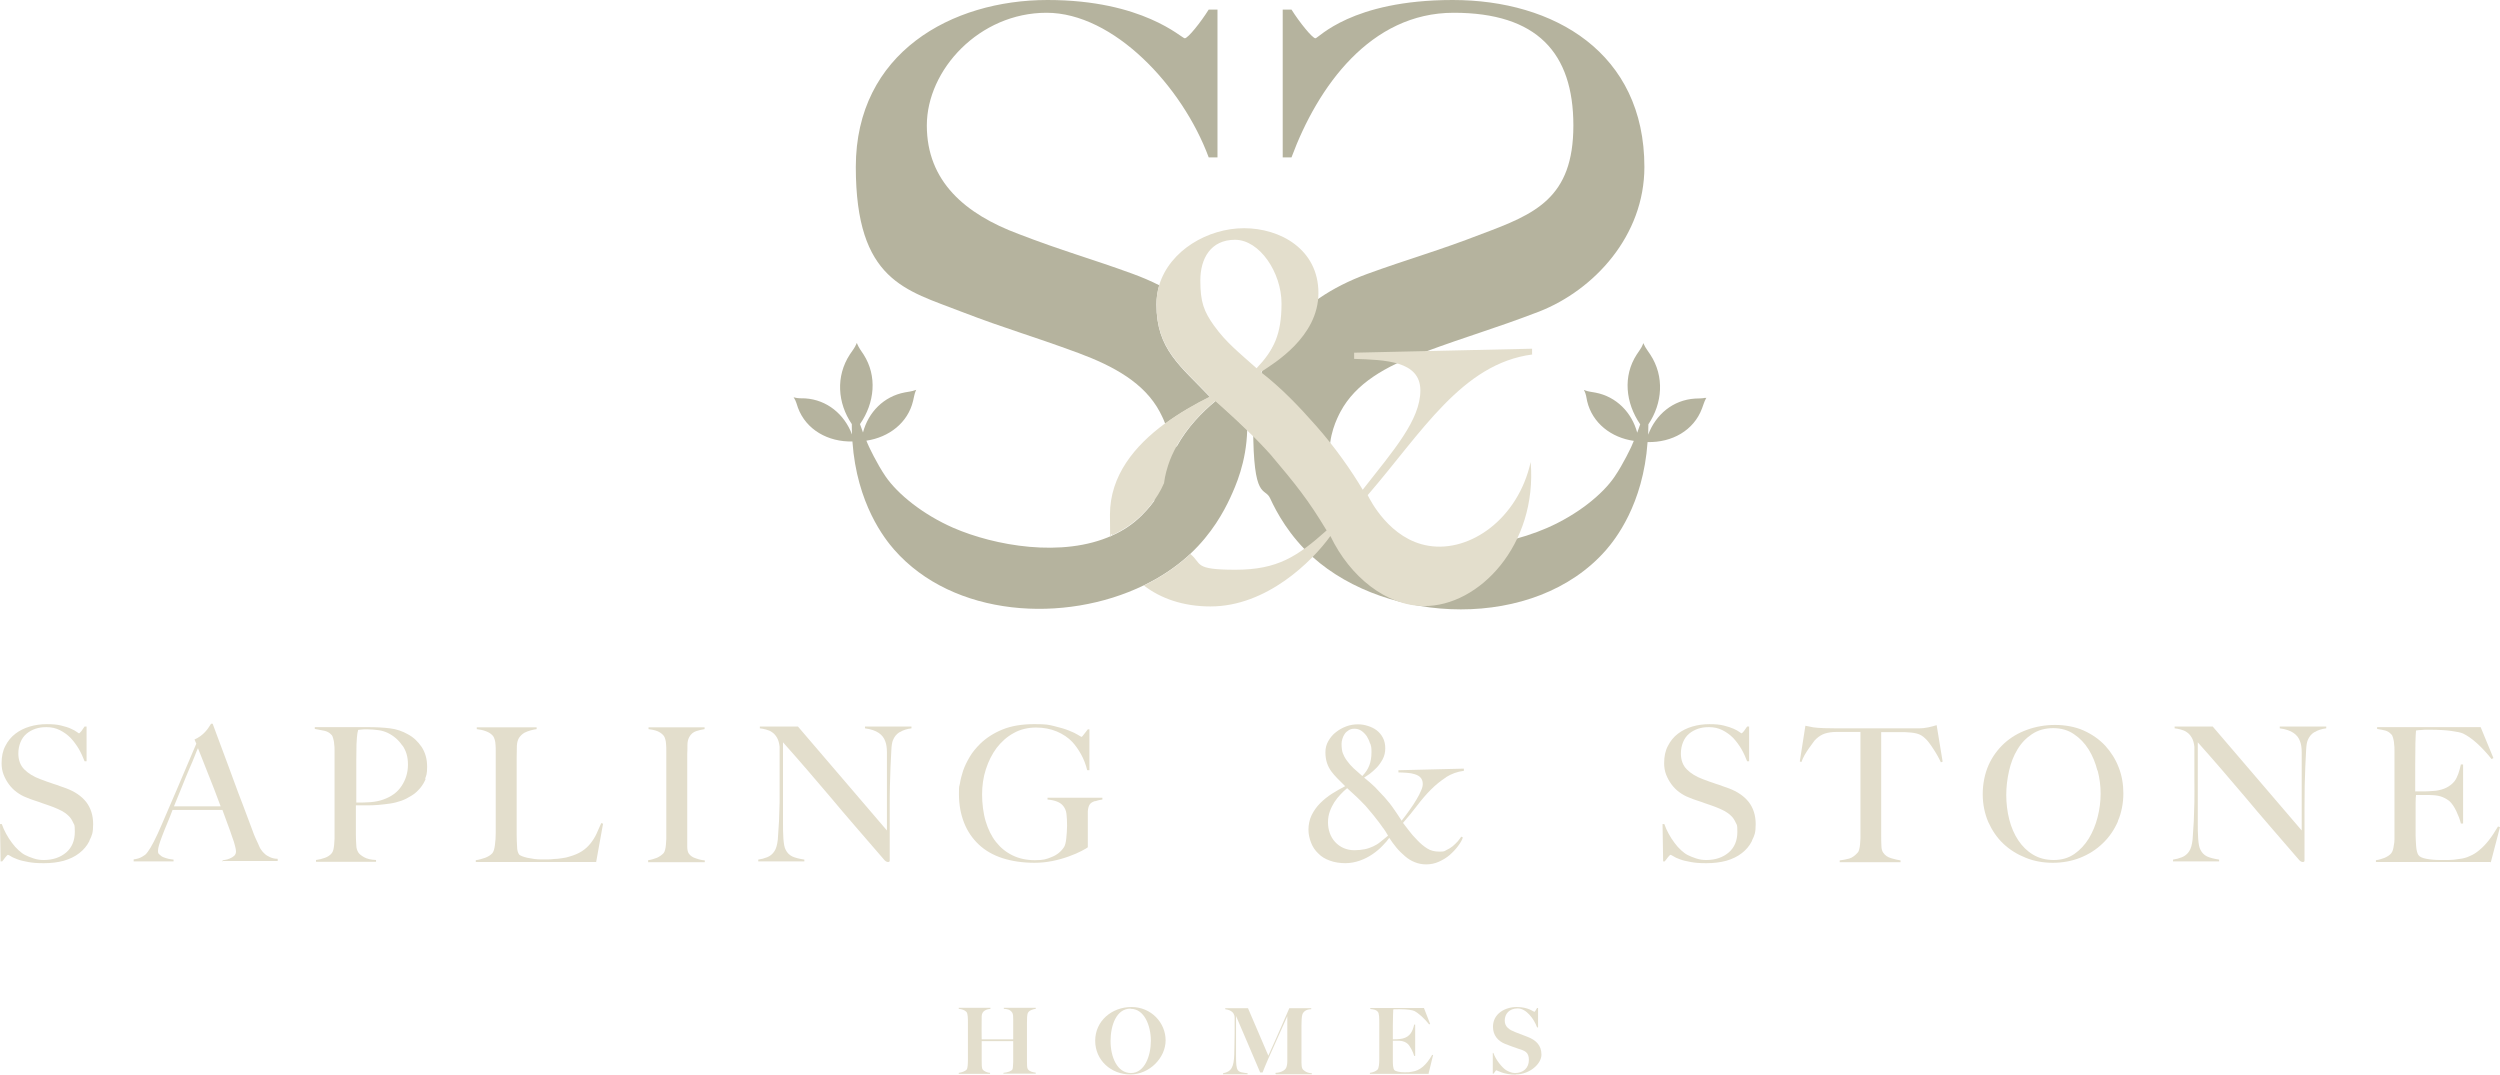 <svg xmlns="http://www.w3.org/2000/svg" id="Layer_2" version="1.1" viewBox="91.6 199.6 1253.2 538.7">
  <!-- Generator: Adobe Illustrator 29.2.1, SVG Export Plug-In . SVG Version: 2.1.0 Build 116)  -->
  <defs>
    <style>
      .st0 {
        fill: #e3decc;
      }

      .st1 {
        fill: #e3decc;
      }

      .st2 {
        fill: #b5b39e;
      }
    </style>
  </defs>
  <g>
    <g>
      <path class="st1" d="M594.6,737.9v-.5c2.2-.2,4-.9,4.5-1.7.3-.4.3-2.3.4-3.8,0-4,0-9.1,0-10.4h-15.8v9.9c0,1.7,0,3.7.5,4.3.7,1,2.4,1.6,3.7,1.7v.5h-15.7v-.5c1.5-.2,3.3-.8,4-1.7.5-.6.6-3,.6-5,0-1.7,0-6.1,0-9.5v-8.9c0-2.1,0-4.5-.7-5.4-.9-1-2.3-1.4-3.9-1.6v-.5h15.9v.5c-1.7.2-4.3.8-4.4,3.7-.1,4.3,0,10.5,0,11.6h15.8c0-3.9,0-6.1,0-10.1,0-1.1,0-2.6-.5-3.3-1.1-1.7-2.8-1.8-4.2-1.9v-.5h16v.5c-1.5.2-3.3.8-3.9,2-.5.9-.5,3.2-.5,5v7.8c0,4.4,0,7,0,11.4,0,1.7,0,3.4.4,4,.8,1.2,2.4,1.6,4,1.8v.5h-16.3Z"/>
      <path class="st1" d="M658.2,738.2c-9.5,0-17.6-7-17.6-16.9s8.3-16.9,18.2-16.9,17.1,7.9,17.1,16.7-8.1,17.1-17.7,17.1ZM658.3,705.2c-7.1,0-10,8.4-10,16.3s3.3,16,10.2,16,10-8.6,10-16.2-3.3-16-10.1-16Z"/>
      <path class="st1" d="M731,737.9v-.5c2.6-.1,4.7-1.2,5.3-2.5.4-.8.6-2.1.6-3.3,0-4,0-7,0-11.5v-11.1c-3.6,8-5.9,13.3-9.7,21.7-.6,1.2-2.4,5.8-2.7,6.5h-1.2c-5.2-12.3-10.5-24.5-12.1-28.3,0,7.4,0,11.1,0,19.7s.5,8.3,5.8,9v.5h-12.3v-.5c4.2-.8,5.4-3.1,5.6-9.4,0-2.6.2-6.3.2-10.4s0-4.5,0-8c0-3.4-3.2-4.1-4.7-4.3v-.5h11.4l10.2,23.8c5.1-11.2,10.1-22.9,10.5-23.8h11v.5c-2.5,0-3.9,1.2-4.4,2.5-.4,1-.5,3.6-.5,5.7,0,2.9,0,5.6,0,8.4s0,6.5,0,10.1c0,1.1.1,2.5.5,3.2.1.3,1.7,2.1,4.7,2.2v.5h-17.9Z"/>
      <path class="st1" d="M807.9,737.9h-29.6v-.5c1.5-.2,3.1-.8,3.9-1.7.6-.7.8-3,.8-5,0-1.7,0-5.8,0-9.5v-8.9c0-2.2,0-4.9-.8-5.6-.9-1-2-1.1-3.7-1.3v-.5h26.9l3.1,8-.5.2c-2.5-3.1-5.3-5.6-7.4-6.7-.8-.4-3.3-.9-7.3-.9s-2.7,0-3.3.2c0,1-.2,4.3-.2,8.3s0,6.2,0,6.6c.6,0,3.3,0,4.9-.4,3.7-.9,5-3.5,5.8-7h.5v15.7h-.5c-.5-1.9-2.1-5-3.2-6-1-.9-2.3-1.5-4.2-1.6-1.8,0-1.3,0-3.3,0,0,.8,0,2.7,0,4.4s0,4.3,0,5.5c0,2,.1,3.9.7,4.7.5.8,2.9,1.2,5.1,1.2s2.6,0,3.9-.3c3.8-.5,7-3.2,10-8.4h.5c0,.1-2.3,9.4-2.3,9.4Z"/>
      <path class="st1" d="M851.4,738.3c-6.1,0-9.4-2.2-9.7-2.2s-.9,1.1-1.4,1.7h-.4v-10.4c-.1,0,.3,0,.3,0,1.1,3.3,4.2,7.2,6.3,8.6,1,.6,2.8,1.5,4.5,1.5,4.2,0,7-2.5,7-6.6s-2.3-4.6-5.3-5.6c-1.9-.7-4.2-1.4-6.6-2.4-3.7-1.5-6.1-4.4-6.1-8.6,0-6.6,6.1-9.9,11.9-9.9s8.4,2.4,8.8,2.4.9-1.1,1.4-1.9h.5v9.7h-.5c-1.5-4.2-5.4-9.5-9.7-9.5s-6.5,2.8-6.5,6.1,2.5,4.7,5.3,5.8c1.7.7,3.9,1.5,6,2.3,4.5,1.7,7.1,4.4,7.1,9s-5.9,9.9-12.9,9.9Z"/>
    </g>
    <g>
      <path class="st1" d="M136.4,621.2c-1.2,2.4-2.9,4.4-5.1,6.1-2.2,1.7-4.7,2.9-7.8,3.8-3,.8-6.3,1.2-9.9,1.2s-5.7-.2-7.9-.6c-2.2-.4-4-.8-5.5-1.4s-2.5-1-3.2-1.5c-.7-.4-1.2-.7-1.4-.7s-.6.4-1.2,1.1c-.6.8-1.2,1.5-1.7,2.2h-.8l-.3-18.7h.9c.6,1.7,1.3,3.3,2.2,4.9.9,1.6,1.8,3.1,2.9,4.5,1,1.4,2.1,2.6,3.3,3.7,1.2,1.1,2.3,1.9,3.3,2.4,1.1.6,2.5,1.1,4.2,1.7,1.8.6,3.4.8,5.1.8,4.6,0,8.4-1.3,11.3-3.8,2.9-2.5,4.3-6,4.3-10.3s-.3-3.3-.8-4.6c-.6-1.3-1.3-2.5-2.3-3.4-1-1-2.1-1.8-3.4-2.5-1.3-.7-2.7-1.3-4.2-1.9s-2.8-1-3.9-1.4-2.2-.7-3.1-1.1c-1-.3-2-.7-3-1-1-.3-2.3-.8-3.7-1.4-1.6-.6-3.2-1.5-4.7-2.6-1.5-1.1-2.8-2.4-3.9-3.9-1.1-1.5-2-3.1-2.7-4.9-.7-1.8-1-3.7-1-5.7,0-3.4.6-6.3,1.9-8.7,1.2-2.4,2.9-4.5,5-6.1,2.1-1.6,4.5-2.8,7.2-3.6,2.7-.8,5.6-1.2,8.6-1.2s5.2.2,7.2.7c2,.5,3.7,1,4.9,1.6,1.3.6,2.3,1.1,2.9,1.6.7.5,1,.7,1.1.7.2,0,.6-.4,1.2-1.1.6-.8,1.1-1.5,1.6-2.3h1v17.4h-1c-.8-2.1-1.7-4.1-2.9-6.2-1.2-2-2.6-3.9-4.1-5.5-1.6-1.6-3.4-2.9-5.4-3.9-2-1-4.2-1.5-6.7-1.5s-3.8.3-5.5.8c-1.7.6-3.2,1.4-4.5,2.5-1.3,1.1-2.3,2.5-3,4.2-.7,1.7-1.1,3.6-1.1,5.7,0,3.3,1,6,3,8,2,2,4.6,3.6,7.8,4.8,1.2.5,2.4.9,3.5,1.3s2.2.7,3.2,1.1c1.1.3,2.1.7,3.2,1.1s2.2.8,3.4,1.2c4.2,1.6,7.5,3.8,9.9,6.8,2.3,3,3.5,6.7,3.5,11.1s-.6,5.7-1.8,8.1Z"/>
      <path class="st1" d="M203.2,631.7v-.9c.2,0,.6,0,1.4-.2.7-.1,1.5-.3,2.3-.7.8-.3,1.5-.8,2.1-1.3.6-.6.9-1.3.9-2.2s-.2-1.5-.5-2.8c-.3-1.3-.8-2.9-1.5-4.7-.6-1.8-1.3-3.9-2.2-6.2-.8-2.3-1.7-4.6-2.6-7.1h-25c-.9,2.4-1.8,4.7-2.7,6.8-.9,2.2-1.8,4.3-2.6,6.5-1.3,3.4-2,5.8-2,7.1s.2,1.5.8,2c.5.5,1.1,1,1.9,1.3.8.3,1.6.6,2.5.8.9.2,1.8.3,2.6.4v.9h-20v-1c1.6-.2,3-.6,4.2-1.3,1.2-.7,1.8-1.2,2-1.4.4-.4,1.2-1.5,2.2-3.1,1-1.6,2.2-4,3.7-7.2,1.3-2.9,2.8-6.3,4.4-10.1,1.6-3.8,3.3-7.6,5-11.6,1.7-4,3.4-8,5.1-12s3.3-7.8,4.8-11.3l-.9-2.1c1.1-.5,2.1-1.1,3.1-1.8.9-.7,1.7-1.4,2.4-2.2.7-.8,1.3-1.5,1.7-2.2.5-.7.8-1.3,1.1-1.7h.8c1.9,5.2,3.8,10.1,5.5,14.8,1.8,4.7,3.4,9.2,5,13.5,1.6,4.3,3.1,8.5,4.7,12.5,1.5,4,3,8,4.5,12,.7,1.9,1.3,3.6,1.9,4.8.6,1.3,1.3,2.7,2,4.4.1.3.4.7.8,1.3.4.6,1,1.3,1.7,1.9.7.7,1.6,1.2,2.7,1.7,1.1.5,2.3.8,3.8.8v1.1h-27.4ZM190.8,574.7c-.4.8-.9,2.1-1.6,3.9-.7,1.8-1.6,3.9-2.7,6.4-1.1,2.5-2.2,5.3-3.5,8.5-1.3,3.2-2.7,6.6-4.2,10.3h23.4c-1.1-2.8-2.1-5.6-3.2-8.5-1.1-2.8-2.2-5.5-3.2-8.1-1-2.6-2-5-2.8-7.1s-1.6-3.9-2.1-5.3Z"/>
      <path class="st1" d="M305.1,589.8c-.8,1.9-1.7,3.5-3,5-1.2,1.4-2.6,2.7-4.3,3.7-1.6,1-3.3,1.9-5,2.5-1.8.6-3.6,1.1-5.6,1.4-2,.3-4,.5-6.1.7-2,.2-4,.2-6,.2h-5.1v8.8c0,1.1,0,2.1,0,3,0,.9,0,1.9,0,3,0,2,.1,3.7.2,5.2,0,1.4.4,2.6,1,3.6.5.8,1.5,1.6,2.9,2.4,1.4.8,3.4,1.3,6,1.4v.9h-30.1v-.9c1.6-.2,3.1-.6,4.5-1.1,1.4-.5,2.6-1.3,3.4-2.3.3-.4.6-.9.8-1.7.2-.8.3-1.6.4-2.5,0-.9.2-1.9.2-3,0-1.1,0-2.1,0-3.1s0-2.1,0-3.6c0-1.5,0-3.1,0-4.9,0-1.8,0-3.6,0-5.5v-23.8c0-1.1,0-2.3,0-3.4,0-1.2,0-2.3-.2-3.3,0-1-.3-2-.5-2.8-.2-.8-.5-1.5-.9-1.8-.9-1-2.1-1.7-3.6-2-1.5-.3-3.1-.6-4.7-.9v-.9h2.3c1.2,0,2.6,0,4.2,0,1.6,0,3.3,0,5.2,0s3.7,0,5.6,0c1.8,0,3.6,0,5.2,0h4.2c4.1,0,7.8.2,11,.6,3.2.4,6.2,1.4,9,3,2.8,1.5,5,3.6,6.9,6.4,1.8,2.8,2.7,6,2.7,9.8s-.4,4.4-1.1,6.3ZM293.3,573.4c-1.8-2.8-4.3-4.9-7.3-6.4-1.5-.7-3.1-1.2-4.8-1.4-1.7-.2-3.4-.4-5.3-.4s-2.3,0-3.1.1c-.7,0-1.3.2-1.7.2,0,.4-.1.7-.2,1,0,.3-.2.6-.2,1.1,0,.4-.1,1-.2,1.8,0,.8-.1,1.9-.2,3.3,0,2.2-.1,4.9-.1,8,0,3.1,0,6.2,0,9.2v12c2.6,0,5,0,7.2-.2,2.3-.2,4.4-.6,6.3-1.3,4-1.4,7.1-3.6,9.2-6.8,2.1-3.2,3.2-6.7,3.2-10.7s-.9-6.9-2.8-9.7Z"/>
      <path class="st1" d="M390.4,631.7h-60.3v-.9c1.6-.2,3.1-.7,4.7-1.2,1.5-.6,2.7-1.3,3.6-2.3.3-.4.6-.9.8-1.6.2-.7.4-1.6.5-2.5.1-.9.2-1.9.3-3,0-1,.1-2.1.1-3.1s0-2.1,0-3.6c0-1.5,0-3.1,0-4.9,0-1.8,0-3.6,0-5.5v-27c0-1.1,0-2.2-.1-3.1,0-1-.2-1.8-.4-2.6-.2-.8-.5-1.3-.8-1.8-.9-1.1-2.1-1.9-3.5-2.4-1.5-.6-3-.9-4.7-1.1v-.9h30v.9c-.8.1-1.8.3-2.9.6-1.1.3-2.2.7-3.2,1.2-1,.6-1.9,1.4-2.6,2.4-.7,1-1.1,2.4-1.2,4.1,0,2.2-.1,4.2-.1,6,0,1.8,0,3.6,0,5.4,0,1.8,0,3.6,0,5.5v17.1c0,1.6,0,3.3,0,5,0,1.7,0,3.7,0,5.8,0,2,.1,3.9.2,5.7,0,1.8.4,3.2,1,4,.2.3.8.6,1.5.9.8.3,1.7.6,2.7.8,1.1.2,2.2.4,3.5.6s2.5.2,3.8.2,1.3,0,2.4,0c1.1,0,2.3,0,3.6-.2,1.3,0,2.7-.2,4-.4,1.4-.2,2.6-.4,3.7-.8,2.5-.7,4.6-1.6,6.3-2.7,1.7-1.1,3.1-2.4,4.3-3.9,1.2-1.5,2.2-3.1,3-4.8.8-1.7,1.6-3.5,2.4-5.4l.9.3-3.5,19.4Z"/>
      <path class="st1" d="M416.5,631.7v-.9c1.6-.2,3-.7,4.4-1.2,1.3-.6,2.5-1.4,3.4-2.4.3-.4.5-.9.7-1.6.2-.7.3-1.5.4-2.4,0-.9.2-1.9.2-3,0-1,0-2.1,0-3.1s0-2.1,0-3.6c0-1.5,0-3.1,0-4.9s0-3.6,0-5.5v-27.2c0-1.1,0-2.2-.1-3.1,0-1-.2-1.8-.4-2.6-.2-.8-.5-1.4-.8-1.8-.9-1.1-2-1.8-3.2-2.3-1.3-.5-2.7-.8-4.4-1v-.9h28.1v.9c-1.3.2-2.7.5-4.2,1-1.5.5-2.7,1.5-3.5,3-.6,1.1-.9,2.4-.9,4,0,1.6,0,3.2-.1,4.6,0,1.6,0,3.1,0,4.7,0,1.5,0,3.1,0,4.7v31.5c0,1.8,0,3.6,0,5.3,0,1.7.3,2.9.8,3.6.8,1.1,1.9,1.9,3.6,2.4,1.6.6,3.1.9,4.4,1v.9h-28.5Z"/>
      <path class="st1" d="M542.4,566.7c-1.4.9-2.5,2.2-3.2,4-.4.9-.7,2.7-.8,5.2-.1,2.5-.3,5.2-.4,8.1-.1,2.7-.2,5.9-.3,9.5s-.1,7.6-.1,11.8v6c0,2.2,0,4.4,0,6.7,0,2.3,0,4.6,0,6.8v6.1c0,.3,0,.5-.2.6-.2.2-.4.2-.7.2-.5,0-1.1-.3-1.7-.9-5.3-6.1-10.2-11.8-14.6-16.9-4.4-5.1-8.6-10-12.5-14.7-4-4.7-7.9-9.2-11.7-13.7-3.8-4.4-7.9-9.1-12.1-13.8v39.7c0,3.2,0,6.1.2,8.6.2,2.6.5,4.5,1.2,5.7.7,1.4,1.8,2.5,3.2,3.2,1.5.7,3.5,1.2,6.1,1.6v.9h-23.1v-.9c1.5-.2,3-.6,4.5-1.2,1.5-.6,2.7-1.6,3.6-3,.9-1.3,1.4-3.3,1.7-5.8.2-2.6.4-5.6.6-9.2.1-2.7.2-5.9.3-9.5,0-3.7,0-7.6,0-11.8v-11.5c0-1.3,0-2.8,0-4.6-.2-1.8-.6-3.3-1.3-4.5-.7-1.2-1.5-2.1-2.4-2.7-.9-.7-2-1.1-3.1-1.4-1.1-.3-2.1-.5-3.1-.6v-.9h19.1l44.6,52.1v-32c0-2.5,0-4.9,0-7.2,0-2.3-.3-4.1-.8-5.4-.6-1.8-1.7-3.2-3.3-4.3-1.6-1.1-3.9-1.9-6.9-2.3v-.9h23.3v.9c-2.3.3-4.2.9-5.6,1.8Z"/>
      <path class="st1" d="M640.4,601.2c-1.3.4-2.2,1-2.7,1.9-.4.7-.7,1.8-.8,3.2,0,1.4,0,2.9,0,4.3v13.7c-.4.4-1.5,1-3.2,1.9-1.7.9-3.8,1.8-6.3,2.7-2.5.9-5.2,1.7-8.2,2.3-3,.6-6,.9-9,.9-6,0-11.3-.8-16-2.3-4.7-1.5-8.7-3.8-11.9-6.8-3.2-3-5.7-6.6-7.4-10.9-1.7-4.3-2.6-9.1-2.6-14.4s.2-3.4.5-5.4c.3-2,.9-4.2,1.6-6.4.8-2.3,1.9-4.5,3.3-6.9s3.2-4.5,5.3-6.6c3-2.9,6.7-5.3,11.1-7.1,4.4-1.8,9.7-2.7,16-2.7s7.1.3,10,1c2.9.7,5.3,1.4,7.3,2.2,2,.8,3.5,1.5,4.6,2.2,1.1.7,1.7,1,1.8,1s.5-.4,1-1.1c.6-.8,1.3-1.7,2.1-2.7h.8v20.5h-1.1c-.7-2.8-1.7-5.5-3.1-8-1.4-2.5-2.9-4.6-4.4-6.2-2-2.1-4.6-3.9-7.7-5.2-3.1-1.3-6.6-2-10.5-2s-7.9.9-11.2,2.8c-3.3,1.8-6.1,4.3-8.5,7.4-2.3,3.1-4.1,6.7-5.4,10.7-1.3,4-1.9,8.3-1.9,12.7s.6,9.4,1.8,13.4c1.2,4,2.9,7.5,5.2,10.4,2.3,2.9,5,5.1,8.3,6.7,3.3,1.6,7,2.4,11.2,2.4s5.8-.5,8.4-1.6c2.6-1,4.7-2.7,6.2-5,.5-.8.9-2.3,1.1-4.3.2-2.1.4-4.2.4-6.4s-.1-4.2-.3-5.9c-.2-1.8-.9-3.2-1.9-4.3-1.4-1.6-4-2.6-7.6-2.9v-.9h27.5v.9c-1.1.1-2.2.4-3.5.8Z"/>
      <path class="st1" d="M816.4,589.3c-2.6,1.7-5.1,3.7-7.5,6.1-2.4,2.4-4.7,5.1-6.9,8s-4.6,5.8-7.1,8.7c.9,1.1,1.9,2.4,3,3.9,1.1,1.5,2.5,3.1,4.2,4.8,1.6,1.7,3.3,3.1,4.9,4.1,1.7,1.1,3.7,1.6,6.2,1.6s2.4-.2,3.5-.8c1.1-.5,2.1-1.1,3.1-1.9.9-.8,1.8-1.6,2.5-2.4.8-.9,1.3-1.7,1.8-2.4l.8.4c-.4,1.3-1.2,2.7-2.4,4.3-1.2,1.6-2.6,3.1-4.2,4.5-1.6,1.4-3.5,2.5-5.5,3.4-2,.9-4.2,1.3-6.3,1.3s-4-.4-5.7-1.1c-1.8-.7-3.4-1.7-4.9-3-1.5-1.3-3-2.7-4.3-4.3-1.3-1.6-2.5-3.2-3.6-4.9-.8,1.2-1.9,2.5-3.4,4-1.4,1.5-3.1,2.9-5,4.2-1.9,1.3-4,2.4-6.3,3.2-2.3.8-4.8,1.3-7.3,1.3s-5.5-.4-7.8-1.3c-2.3-.8-4.3-2-5.8-3.6-1.6-1.5-2.8-3.3-3.6-5.4-.8-2.1-1.3-4.2-1.3-6.5s.5-5.1,1.6-7.3c1.1-2.2,2.5-4.2,4.3-6s3.8-3.4,6-4.8c2.2-1.4,4.4-2.6,6.5-3.7-1.4-1.4-2.7-2.7-3.9-3.9-1.2-1.2-2.2-2.4-3.1-3.6-.9-1.3-1.6-2.6-2.1-4.1-.5-1.5-.8-3.3-.8-5.4s.5-4,1.5-5.7c1-1.7,2.2-3.2,3.8-4.4,1.5-1.2,3.3-2.2,5.2-2.9,1.9-.7,3.8-1,5.8-1s3.4.3,5,.8c1.6.5,3.1,1.2,4.4,2.2,1.3,1,2.3,2.2,3.1,3.7s1.2,3.3,1.2,5.3-.4,3.8-1.3,5.5c-.9,1.6-1.9,3.1-3.1,4.3-1.2,1.2-2.3,2.2-3.5,3.1-1.2.8-2.1,1.4-2.7,1.8,1.9,1.5,3.7,3.1,5.4,4.7,1.6,1.7,3.2,3.4,4.8,5.1,1.8,2,3.4,4,4.8,6.1,1.5,2.1,2.7,4,3.8,5.7,1.4-1.8,2.8-3.6,4.1-5.5,1.3-1.8,2.4-3.5,3.4-5.2,1-1.6,1.7-3.1,2.3-4.5.6-1.3.8-2.4.8-3.2,0-1.4-.4-2.4-1.1-3.2-.7-.8-1.7-1.3-2.9-1.7-1.2-.4-2.5-.6-3.9-.7s-2.9-.2-4.3-.2v-1.1l32.8-.8v1.1c-3.3.4-6.2,1.5-8.8,3.1ZM785,614.8c-.8-1.1-1.5-2.2-2.3-3.2-.8-1-1.6-2.1-2.5-3.2-.9-1.1-1.9-2.3-3.1-3.7-.6-.8-1.4-1.6-2.3-2.5-.9-.9-1.8-1.9-2.8-2.8-1-.9-1.9-1.8-2.8-2.6-.9-.8-1.7-1.5-2.3-2.1-1.1.9-2.2,1.9-3.3,3.1-1.1,1.2-2.2,2.5-3.1,3.9-.9,1.4-1.7,3-2.3,4.7-.6,1.7-.9,3.5-.9,5.4s.3,3.7.9,5.4c.6,1.7,1.5,3.2,2.7,4.5,1.2,1.3,2.6,2.3,4.2,3,1.6.7,3.4,1.1,5.4,1.1s3.7-.2,5.2-.5c1.5-.3,2.9-.8,4.2-1.4,1.3-.6,2.5-1.3,3.7-2.3,1.2-.9,2.4-2,3.8-3.1-.8-1.4-1.6-2.7-2.4-3.8ZM778.4,572.4c-.4-1.4-1-2.7-1.7-3.8-.8-1.1-1.7-2-2.7-2.7-1.1-.7-2.2-1-3.5-1s-2.1.3-2.9.8c-.8.5-1.5,1.1-2,1.9-.5.8-.9,1.6-1.1,2.4-.3.9-.4,1.7-.4,2.4,0,2,.2,3.6.6,4.7.4,1.1,1,2.3,2,3.7,1.1,1.5,2.2,2.8,3.4,3.9,1.2,1.1,2.7,2.4,4.4,3.9,1.6-1.7,2.8-3.4,3.5-5.3.7-1.8,1.1-4,1.1-6.7s-.2-2.9-.6-4.3Z"/>
      <path class="st1" d="M969.8,621.2c-1.2,2.4-2.9,4.4-5.1,6.1-2.2,1.7-4.7,2.9-7.8,3.8-3,.8-6.3,1.2-9.9,1.2s-5.7-.2-7.9-.6c-2.2-.4-4-.8-5.5-1.4-1.4-.5-2.5-1-3.2-1.5-.7-.4-1.2-.7-1.4-.7s-.6.4-1.2,1.1c-.6.8-1.2,1.5-1.7,2.2h-.8l-.3-18.7h.9c.6,1.7,1.3,3.3,2.2,4.9.9,1.6,1.8,3.1,2.9,4.5,1,1.4,2.1,2.6,3.3,3.7,1.2,1.1,2.3,1.9,3.3,2.4,1.1.6,2.5,1.1,4.2,1.7,1.8.6,3.4.8,5.1.8,4.6,0,8.4-1.3,11.3-3.8,2.9-2.5,4.3-6,4.3-10.3s-.3-3.3-.8-4.6c-.6-1.3-1.3-2.5-2.3-3.4-1-1-2.1-1.8-3.4-2.5-1.3-.7-2.7-1.3-4.2-1.9s-2.8-1-3.9-1.4-2.2-.7-3.1-1.1c-1-.3-2-.7-3-1-1-.3-2.3-.8-3.7-1.4-1.6-.6-3.2-1.5-4.7-2.6-1.5-1.1-2.8-2.4-3.9-3.9-1.1-1.5-2-3.1-2.7-4.9-.7-1.8-1-3.7-1-5.7,0-3.4.6-6.3,1.9-8.7,1.2-2.4,2.9-4.5,5-6.1,2.1-1.6,4.5-2.8,7.2-3.6,2.7-.8,5.6-1.2,8.6-1.2s5.2.2,7.2.7c2,.5,3.6,1,4.9,1.6,1.3.6,2.3,1.1,2.9,1.6.7.5,1,.7,1.1.7.2,0,.6-.4,1.2-1.1.6-.8,1.1-1.5,1.6-2.3h1v17.4h-1c-.8-2.1-1.7-4.1-2.9-6.2-1.2-2-2.6-3.9-4.1-5.5-1.6-1.6-3.4-2.9-5.4-3.9-2-1-4.2-1.5-6.7-1.5s-3.8.3-5.5.8c-1.7.6-3.2,1.4-4.5,2.5-1.3,1.1-2.3,2.5-3,4.2-.7,1.7-1.1,3.6-1.1,5.7,0,3.3,1,6,3,8,2,2,4.6,3.6,7.8,4.8,1.2.5,2.4.9,3.5,1.3,1.1.4,2.2.7,3.2,1.1,1.1.3,2.1.7,3.2,1.1s2.2.8,3.4,1.2c4.2,1.6,7.5,3.8,9.9,6.8,2.3,3,3.5,6.7,3.5,11.1s-.6,5.7-1.8,8.1Z"/>
      <path class="st1" d="M1064.5,581.7c-.5-1.1-1.1-2.3-1.8-3.5-.7-1.2-1.4-2.4-2.1-3.4-.7-1.1-1.4-2.1-2.1-3-.7-.9-1.3-1.6-1.8-2-1.3-1.3-2.7-2.1-4.3-2.5-1.5-.4-3.5-.6-5.9-.7-1.2,0-2.2,0-3.1,0-.9,0-1.8,0-2.6,0h-6.2c0,1.6,0,3.7,0,6.4,0,2.7,0,5.5,0,8.5v36.8c0,1.8,0,3.6.1,5.2,0,1.7.4,2.8.9,3.5.9,1.4,2.3,2.3,4,2.8,1.7.5,3.3.9,4.7,1.1v.9h-30.5v-.9c1.6-.2,3.2-.5,4.7-.9,1.5-.4,3-1.5,4.4-3.1.3-.3.5-.8.7-1.6.2-.7.3-1.5.4-2.4,0-.9.2-1.9.2-3,0-1.1,0-2.1,0-3.1s0-2,0-3.5c0-1.4,0-3,0-4.8,0-1.8,0-3.6,0-5.5v-36.5h-6.2c-.8,0-1.7,0-2.6,0-.9,0-2,0-3.1,0-2.4,0-4.3.3-5.9.8-1.5.5-3,1.4-4.3,2.6-.5.4-1.1,1.1-1.7,2-.7.9-1.3,1.8-2.1,2.9-.7,1-1.4,2.1-2.1,3.3-.7,1.2-1.2,2.4-1.6,3.5l-.8-.3,2.8-17.9c1.4.3,2.8.6,4,.8,1.2.2,3,.3,5.3.4,2.4,0,4.5.1,6.4.1,1.9,0,3.7,0,5.5,0h17.9c1.9,0,3.7,0,5.5,0,1.8,0,3.6,0,5.5,0,1.9,0,4,0,6.4,0,2.1,0,3.8-.2,5.1-.5s2.7-.6,4.2-1.1l3,18.3-.8.3Z"/>
      <path class="st1" d="M1153.3,611.3c-1.9,4.3-4.4,8-7.7,11.1-3.2,3.1-7,5.5-11.3,7.2-4.3,1.7-8.9,2.5-13.7,2.5s-9.3-.8-13.5-2.5c-4.3-1.7-8-4-11.2-7-3.2-3-5.7-6.7-7.6-10.9-1.8-4.2-2.8-8.9-2.8-14s1-10.2,2.9-14.5c1.9-4.3,4.6-7.9,7.8-10.9,3.3-3,7.1-5.3,11.6-6.9,4.4-1.6,9.1-2.4,14-2.4s10.1.9,14.3,2.8c4.2,1.9,7.8,4.4,10.8,7.6,2.9,3.2,5.2,6.8,6.8,11,1.6,4.1,2.3,8.5,2.3,13s-.9,9.7-2.8,13.9ZM1143,585.9c-1-3.9-2.4-7.4-4.4-10.6-2-3.2-4.4-5.7-7.4-7.7-2.9-2-6.4-3-10.4-3s-7.6,1-10.6,3c-3,2-5.4,4.5-7.3,7.7-1.9,3.1-3.3,6.7-4.2,10.7-.9,4-1.4,8-1.4,12.1s.5,8.4,1.5,12.3c1,3.9,2.5,7.4,4.5,10.4,2,3,4.4,5.4,7.4,7.2,3,1.8,6.4,2.7,10.4,2.7s7.4-1,10.3-3c2.9-2,5.3-4.6,7.3-7.8,1.9-3.2,3.4-6.7,4.4-10.7,1-3.9,1.5-7.9,1.5-11.8s-.5-7.7-1.5-11.6Z"/>
      <path class="st1" d="M1251.6,566.7c-1.4.9-2.5,2.2-3.2,4-.4.9-.7,2.7-.8,5.2-.1,2.5-.3,5.2-.4,8.1-.1,2.7-.2,5.9-.3,9.5,0,3.7-.1,7.6-.1,11.8v6c0,2.2,0,4.4,0,6.7,0,2.3,0,4.6,0,6.8v6.1c0,.3,0,.5-.2.6-.2.2-.4.2-.7.2-.5,0-1.1-.3-1.7-.9-5.3-6.1-10.2-11.8-14.6-16.9-4.4-5.1-8.6-10-12.5-14.7-4-4.7-7.9-9.2-11.7-13.7-3.8-4.4-7.9-9.1-12.1-13.8v39.7c0,3.2,0,6.1.2,8.6.2,2.6.5,4.5,1.2,5.7.7,1.4,1.8,2.5,3.2,3.2,1.5.7,3.5,1.2,6.1,1.6v.9h-23.1v-.9c1.5-.2,3-.6,4.5-1.2,1.5-.6,2.7-1.6,3.6-3,.9-1.3,1.4-3.3,1.7-5.8.2-2.6.4-5.6.6-9.2.1-2.7.2-5.9.3-9.5s0-7.6,0-11.8v-11.5c0-1.3,0-2.8,0-4.6-.2-1.8-.6-3.3-1.3-4.5-.7-1.2-1.5-2.1-2.4-2.7-.9-.7-2-1.1-3.1-1.4-1.1-.3-2.1-.5-3.1-.6v-.9h19.1l44.6,52.1v-32c0-2.5,0-4.9,0-7.2,0-2.3-.3-4.1-.8-5.4-.6-1.8-1.7-3.2-3.3-4.3-1.6-1.1-3.9-1.9-6.9-2.3v-.9h23.3v.9c-2.3.3-4.2.9-5.6,1.8Z"/>
      <path class="st1" d="M1340.1,631.7h-57.5v-.9c1.6-.2,3-.7,4.4-1.2,1.3-.6,2.5-1.3,3.3-2.3.3-.4.6-.9.8-1.6.2-.7.4-1.6.5-2.5.2-.9.3-1.9.3-3,0-1,0-2.1,0-3.1s0-2.1,0-3.6c0-1.5,0-3.1,0-4.9,0-1.8,0-3.6,0-5.5v-23.8c0-1.1,0-2.3,0-3.5,0-1.2,0-2.3-.2-3.4,0-1.1-.3-2-.5-2.9-.2-.8-.5-1.5-.9-1.8-.9-1-1.9-1.6-3-1.9-1.1-.3-2.4-.5-4.1-.8v-.9h51.9l6.4,15.5-.9.5c-5.1-6.3-9.8-10.6-14.3-12.8-1.1-.5-3-.9-5.9-1.3-2.9-.4-6.4-.6-10.5-.6s-2.7,0-4.1.1c-1.4,0-2.4.2-3.1.3-.1,1-.2,3.1-.3,6.2,0,3.1-.1,6.8-.1,10.9v6c0,1.6,0,3,0,4,0,1,0,1.8,0,2.4v1h1.9c.9,0,2,0,3.2,0,1.2,0,2.4-.1,3.7-.2,1.2,0,2.2-.2,3.1-.4,1.9-.4,3.4-1,4.7-1.8,1.3-.8,2.3-1.7,3.1-2.7.8-1.1,1.4-2.3,1.9-3.7.5-1.4.9-3,1.3-4.7h1.1v29.6h-1.1c-.5-2-1.3-4.1-2.3-6.2-1-2.1-2.1-3.7-3.2-4.8-1-.9-2.2-1.6-3.6-2.2-1.4-.6-3.1-.9-4.9-1-.9,0-1.7-.1-2.3-.1-.6,0-1.3,0-1.9,0h-4.3c-.1.9-.2,2.2-.2,3.9v11.3c0,1,0,2,0,2.9,0,.9,0,1.7,0,2.3,0,2,.2,3.9.3,5.7.2,1.8.5,3.1,1.1,4,.6.9,1.9,1.5,4,1.9,2.1.4,4.4.6,7,.6s2.4,0,4.1,0c1.7,0,3.4-.2,5.2-.5,2-.2,3.9-.7,5.5-1.5,1.7-.7,3.3-1.7,4.9-3.1,1.6-1.3,3.1-2.9,4.6-4.8,1.5-1.9,3-4.2,4.6-6.9l1,.3-4.7,18Z"/>
    </g>
  </g>
  <g>
    <g>
      <path class="st2" d="M946.5,399c-1.6.4-3.6.3-5.2.4-11.1.7-19.7,8-23.5,18.1,0-1.7.1-3.4.1-5.2,7.1-10.6,8.1-24,1-34.9-1-1.6-2.5-3.4-3.2-5.1,0,0-.2-.7-.3-.7,0,0,0,0,0,0,0,0-.2.6-.3.7-.6,1.7-2.1,3.5-3.1,5.1-6.9,10.7-5.6,24.1,1.8,34.9-.4,1.2-.9,2.6-1.5,4.2-2.7-10.1-10.4-18.1-21-20.1-1.6-.3-3.6-.5-5.1-1.1,0,0-.5-.3-.6-.2,0,0,0,0,0,0,0,0,.2.5.3.6.7,1.4,1,3.4,1.3,5,2.6,11,12.1,18.3,23.4,19.9-.4.9-.8,1.8-1.2,2.8,0,0-3.9,8.5-8.4,15.1-6,8.9-18.6,19.1-34,25.8-24.9,10.8-70.1,17.9-94.4-6.2-3-3-13.3-13.2-14.4-28.7-.9-11.4,3.7-20.2,5.3-23.3,7.7-14.5,22.9-22.9,40.7-29.5,26-9.6,34.8-11.6,58.9-20.8,27.6-10.8,52.8-38,52.8-72.5,0-57.2-45.2-83.7-96.1-83.7s-67.3,19.2-68.8,19.2-8-8-12-14.4h-4.4v74.1h4.4c13.2-35.6,39.6-72.5,81.3-72.5s60,20,60,56.5-19.2,44.4-46,54.4c-21.6,8.4-36.4,12.4-57.3,20-36,13.2-57.2,38.8-57.2,76.5s5.8,30.1,8.5,36c3.3,7.2,9.7,18.9,21.3,29.4,37.8,33.9,111.3,37.3,147-3.4,4.6-5.3,18.7-22.8,20.9-54.2,12.2.3,23.2-5.8,27.3-16.9.6-1.5,1.1-3.4,1.9-4.8,0,0,.3-.5.3-.5,0,0,0,0,0,0,0,0-.6.1-.6.2Z"/>
      <g>
        <path class="st2" d="M675.2,441.9c1.5-3.4,2.6-7.3,3-11.6-1.4,3.7-2.5,7.5-3,11.6Z"/>
        <path class="st2" d="M671.3,352.2c0-3.4.5-6.6,1.4-9.6-4.1-2.1-8.6-4-13.2-5.7-20.8-7.6-35.6-11.6-57.3-20-26.8-10-46-26.4-46-54.4s26.4-56.5,60-56.5,68.1,36.8,81.3,72.5h4.4v-74.1h-4.4c-4,6.4-10.4,14.4-12,14.4s-20.8-19.2-68.8-19.2-96.1,26.4-96.1,83.7,25.2,61.7,52.8,72.5c24,9.2,32.8,11.2,58.9,20.8,17.7,6.6,33,15,40.7,29.5.6,1.2,1.7,3.2,2.7,5.9,7.2-5.3,15-9.7,22.4-13.4-14.8-15.6-26.8-23.8-26.8-46.3Z"/>
        <path class="st2" d="M700.9,400.7c-6.6,5.4-14.2,13.2-19.4,22.7h-11.3v27.3c-2.6,3.6-5.1,6.1-6.3,7.3-4.3,4.3-9.3,7.6-14.7,10-25,11.4-59.2,5.1-79.7-3.8-15.3-6.7-27.9-16.9-34-25.8-4.5-6.6-8.4-15.1-8.4-15.1-.4-1-.9-1.9-1.2-2.8,11.4-1.7,20.8-9,23.4-19.9.4-1.6.7-3.6,1.3-5,0,0,.3-.5.3-.6,0,0,0,0,0,0,0,0-.5.2-.6.2-1.5.6-3.6.8-5.1,1.1-10.6,2-18.3,9.9-21,20.1-.6-1.6-1.1-3-1.5-4.2,7.4-10.7,8.7-24.1,1.8-34.9-1-1.5-2.4-3.4-3.1-5.1,0,0-.2-.6-.3-.7,0,0,0,0,0,0,0,0-.3.6-.3.7-.7,1.7-2.2,3.6-3.2,5.1-7.1,10.9-6.2,24.3,1,34.9,0,1.8,0,3.5.1,5.2-3.8-10.1-12.5-17.4-23.5-18.1-1.6,0-3.7,0-5.2-.4,0,0-.6-.2-.6-.2,0,0,0,0,0,0,0,0,.3.5.3.5.9,1.4,1.4,3.3,1.9,4.8,4.1,11.1,15.2,17.2,27.3,16.9,2.2,31.4,16.3,48.9,20.9,54.2,29.7,33.9,85.5,37.2,125.2,17.9,8.1-3.9,15.5-8.8,21.9-14.5.5-.4.9-.9,1.4-1.3,10.8-10.1,16.8-21.2,20-28.1,2.6-5.7,8.1-17.6,8.5-34.1-5.9-5.7-12.1-11.3-15.8-14.6Z"/>
      </g>
    </g>
    <path class="st0" d="M859.6,377.5v-3.1l-89.2,2v3.1c15.6.5,33.2,1,33.2,15.8s-13.3,29.9-28.9,49.8c-5.6-9.5-14-21.5-23.5-32.2-8.4-9.5-17.1-18.7-27.6-26.8,6.6-4.3,28.9-17.6,28.9-39.6s-19.2-32.5-37.3-32.5-37.2,11.1-42.5,28.5h0c-.9,3-1.4,6.2-1.4,9.6,0,22.5,12,30.7,26.8,46.3-7.5,3.7-15.3,8.2-22.4,13.4-15.3,11.2-27.7,26.2-27.7,45.8s.4,7,1.1,10.3c5.4-2.5,10.4-5.8,14.7-10,2.1-2.1,7.7-7.7,11.3-16.1.5-4,1.6-7.9,3-11.6,5-12.7,14.6-22.9,22.7-29.6,3.7,3.3,9.9,8.9,15.8,14.6h0c4.6,4.4,9,9,12.1,12.5,12.5,14.8,18.7,22.5,27.9,37.8-14.6,13-24.5,19.7-45.7,19.7s-16.6-3-22.6-7.9c-.5.4-.9.9-1.4,1.3-6.4,5.7-13.8,10.6-21.9,14.5,8.4,6.5,19.7,10.5,33.4,10.5,28.1,0,50.9-22.5,60.1-35.3,9.9,20.6,28.1,35,46.9,35.1,27.6.2,56.9-30.6,53.5-72.2-6.3,28.4-30.3,45.4-51.1,42-19.5-3.1-29.4-23-30.6-25.4,27.1-31.4,47.3-65.9,82.5-70.5ZM700.2,362.9c-5.1-7.2-6.9-11.8-6.9-22.7s5.1-20.4,17.4-20.4,23.3,16.4,23.3,31.9-3.8,23.3-12.5,32.5c-9.2-8.2-15.3-13-21.2-21.2Z"/>
  </g>
</svg>